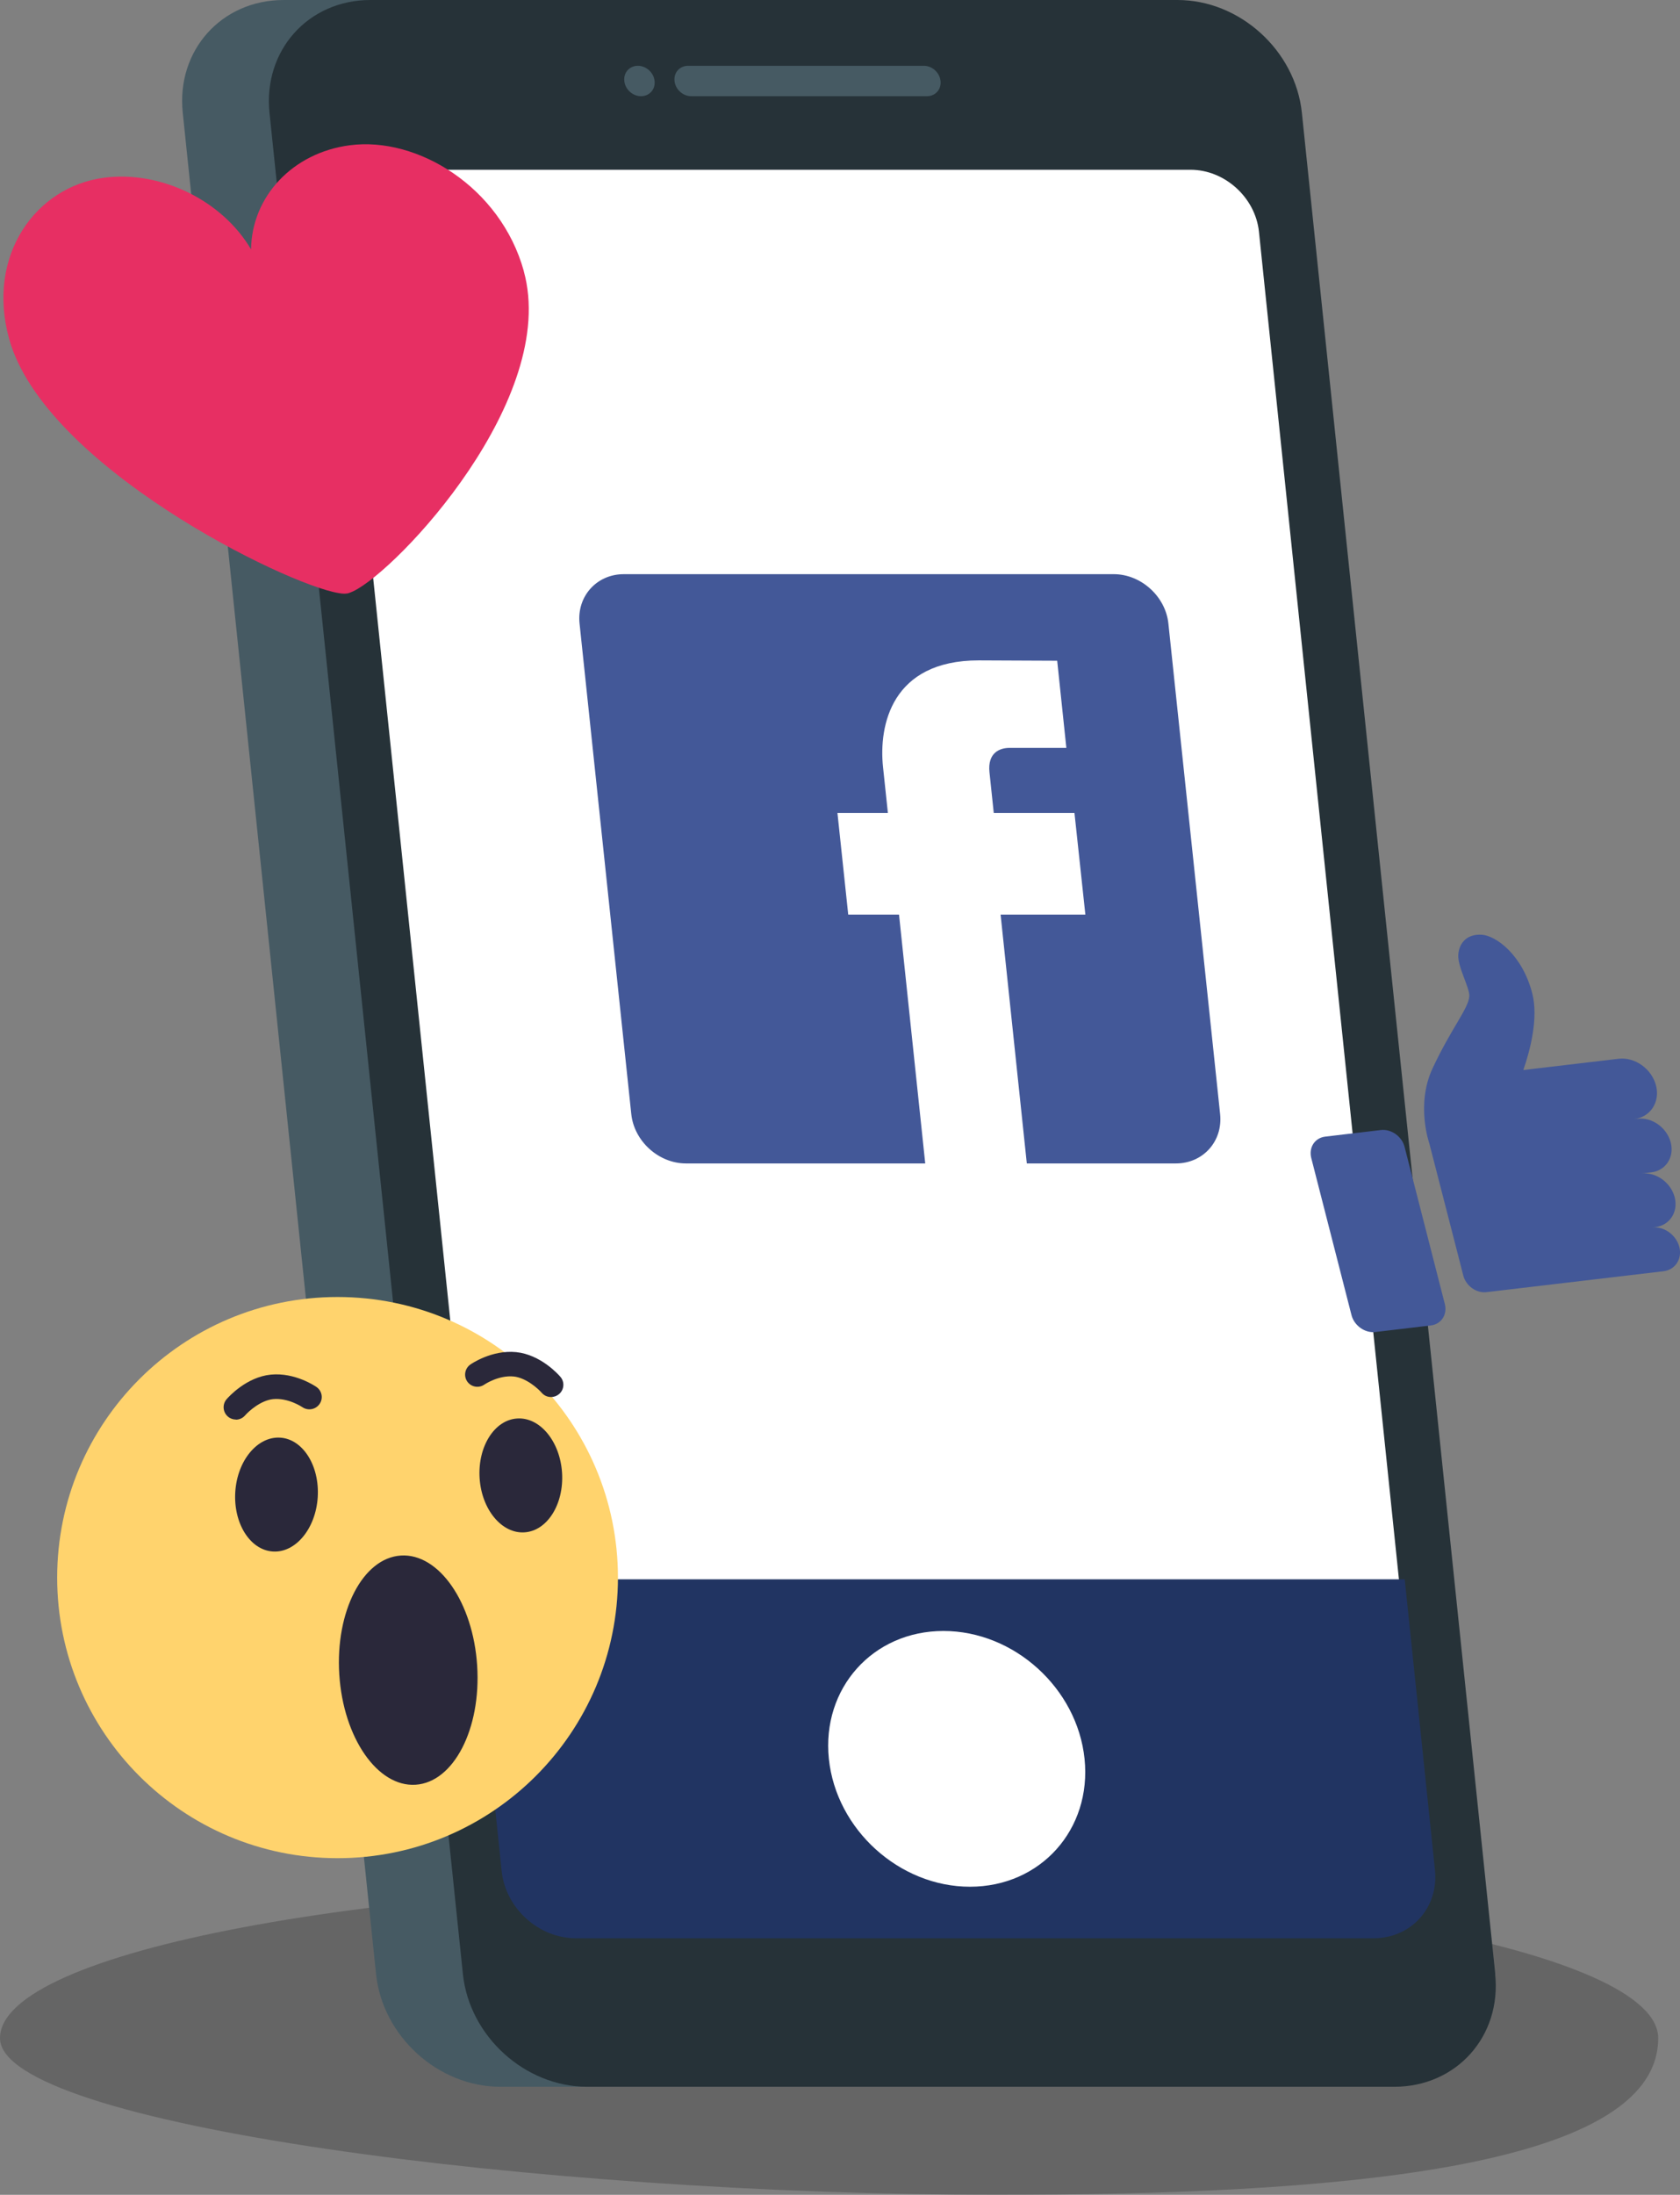 <?xml version="1.0" encoding="UTF-8"?><svg id="Camada_1" xmlns="http://www.w3.org/2000/svg" viewBox="0 0 144.88 189.14"><rect x="0" y="0" width="144.88" height="189.14" fill="#808080" stroke="none"/><defs><style>.cls-1,.cls-2{fill-rule:evenodd;}.cls-1,.cls-3{fill:#435898;}.cls-2,.cls-4{fill:#fff;}.cls-5{fill:#2a283a;}.cls-6{fill:#263238;}.cls-7{fill:#ffd36d;}.cls-8{fill:#213462;stroke:#213462;stroke-miterlimit:10;}.cls-9{opacity:.21;}.cls-10{fill:#465a63;}.cls-11{fill:#e72f63;}</style></defs><path class="cls-9" d="M0,175.64c0,7.46,46.51,13.5,86,13.5,28,0,57-2,57-13.5,0-7.46-32.01-13.5-71.5-13.5S0,168.18,0,175.64Z"/><path class="cls-10" d="M121.46,170.12L104.79,9.71C104.23,4.35,99.43,0,94.06,0H24.46C19.1,0,15.2,4.35,15.76,9.71l16.67,160.41c.56,5.36,5.36,9.71,10.72,9.71h69.6c5.36,0,9.26-4.35,8.7-9.71"/><path class="cls-6" d="M128.95,170.12L112.27,9.71C111.71,4.35,106.91,0,101.55,0H31.95C26.58,0,22.69,4.35,23.24,9.71l16.68,160.41c.56,5.36,5.36,9.71,10.72,9.71h69.6c5.36,0,9.26-4.35,8.7-9.71"/><path class="cls-4" d="M102.67,14.63H33.87c-2.95,0-5.09,2.39-4.79,5.34l14.68,141.23c.31,2.95,2.95,5.34,5.9,5.34h68.8c2.95,0,5.09-2.39,4.79-5.34l-14.68-141.23c-.31-2.95-2.95-5.34-5.9-5.34"/><path class="cls-10" d="M81.11,6.98h0c-.07-.72-.72-1.31-1.44-1.31h-20.33c-.72,0-1.25.58-1.17,1.31.07.72.72,1.31,1.44,1.31h20.33c.72,0,1.25-.58,1.17-1.31h0Z"/><path class="cls-10" d="M53.84,6.98c.07.72.72,1.31,1.44,1.31s1.25-.58,1.17-1.31c-.07-.72-.72-1.31-1.44-1.31s-1.25.58-1.17,1.31h0Z"/><path class="cls-8" d="M120.69,136.6l2.56,24.59c.31,2.95-1.84,5.34-4.79,5.34H49.66c-2.95,0-5.59-2.39-5.9-5.34l-2.56-24.59h79.48Z"/><path class="cls-4" d="M71.48,151.57c.63,6.09,6.08,11.02,12.17,11.02,6.09,0,10.51-4.94,9.88-11.02-.63-6.09-6.08-11.02-12.17-11.02s-10.51,4.94-9.88,11.02h0Z"/><path class="cls-11" d="M45.17,23.35c-2-7.21-9.16-11.61-15.02-10.83-4.92.65-8.44,4.42-8.5,8.97-2.49-4.22-7.78-6.82-12.7-6.17-5.85.77-10.16,6.68-8.16,13.89,3.03,10.92,23.79,21.15,28.42,21.9l.27.04c.14.01.27.02.36,0h.03s.03,0,.03,0c.1-.01.21-.05.34-.1l.23-.1c3.9-1.87,17.73-16.66,14.7-27.58h0Z"/><path class="cls-3" d="M119.09,97.38l-4.81.57c-.89.11-1.43.93-1.2,1.84l3.47,13.54c.23.9,1.15,1.56,2.04,1.46l4.81-.57c.89-.11,1.43-.93,1.2-1.84l-3.47-13.54c-.23-.91-1.15-1.56-2.04-1.46h0Z"/><path class="cls-3" d="M141.21,96.41l-.29.03c1.41-.17,2.26-1.47,1.89-2.9s-1.82-2.47-3.23-2.3l-8.21.97c.6-1.74,1.31-4.49.77-6.6-.86-3.34-3.14-4.99-4.37-5.06-1.23-.07-1.93.67-2.01,1.71-.08,1.05,1.01,2.89.95,3.6-.09,1.09-1.54,2.72-3.17,6.21-1.46,3.12-.28,6.46-.28,6.46l1.19,4.62,1.19,4.62.55,2.15c.23.89,1.13,1.54,2.01,1.43l15.25-1.8c1.02-.12,1.64-1.07,1.37-2.1s-1.32-1.79-2.34-1.67l.26-.03c1.25-.15,2.01-1.31,1.68-2.58s-1.61-2.19-2.86-2.04l.84-.1c1.25-.15,2.01-1.31,1.68-2.58s-1.61-2.19-2.86-2.04h0Z"/><path class="cls-7" d="M53.29,135.95c0,13.36-10.83,24.18-24.18,24.18s-24.18-10.83-24.18-24.18,10.83-24.18,24.18-24.18,24.18,10.83,24.18,24.18h0Z"/><path class="cls-5" d="M41.15,143.54c.35,5.45-2.03,10.05-5.31,10.26-3.28.21-6.23-4.04-6.58-9.49-.35-5.45,2.03-10.05,5.31-10.26,3.28-.21,6.23,4.04,6.58,9.49h0Z"/><path class="cls-5" d="M48.47,126.92c.17,2.71-1.28,5.01-3.24,5.13-1.96.13-3.7-1.97-3.87-4.68-.17-2.71,1.28-5.01,3.24-5.13,1.96-.13,3.7,1.97,3.87,4.68h0Z"/><path class="cls-5" d="M20.29,128.57c-.17,2.71,1.28,5.01,3.24,5.13,1.96.13,3.7-1.97,3.87-4.68.17-2.71-1.28-5.01-3.24-5.13-1.96-.12-3.7,1.97-3.87,4.68h0Z"/><path class="cls-5" d="M20.34,122.33c-.25,0-.5-.09-.69-.26-.44-.38-.49-1.05-.11-1.49.17-.2,1.71-1.91,3.81-2.12,2.1-.21,3.88,1.02,3.95,1.07.48.34.59,1,.25,1.47-.34.48-1,.59-1.48.26,0,0-1.21-.82-2.52-.69-1.07.11-2.11,1.05-2.42,1.41-.21.24-.5.36-.8.36h0Z"/><path class="cls-5" d="M47.53,120.39c.25,0,.49-.09.69-.26.44-.38.49-1.05.1-1.49-.17-.2-1.71-1.91-3.81-2.12-2.1-.21-3.88,1.02-3.95,1.07-.48.34-.59,1-.26,1.47.34.48,1,.59,1.48.25,0,0,1.21-.82,2.52-.69,1.07.11,2.11,1.05,2.42,1.41.21.24.5.36.8.36h0Z"/><path class="cls-1" d="M53.79,49.48h42.26c2.35,0,4.47,1.92,4.71,4.26l4.46,42.26c.25,2.35-1.47,4.26-3.81,4.26h-42.26c-2.35,0-4.47-1.92-4.71-4.26l-4.46-42.26c-.25-2.34,1.47-4.26,3.81-4.26h0Z"/><path class="cls-2" d="M85.7,70.06l-.37-3.51c-.18-1.71.92-2.1,1.72-2.1h4.91l-.79-7.51-6.77-.03c-7.51,0-8.63,5.6-8.25,9.19l.42,3.96h-4.35l.93,8.76h4.38l2.31,21.91h8.76s-1.28-12.1-2.31-21.91h7.31l-.94-8.76h-6.96Z"/></svg>